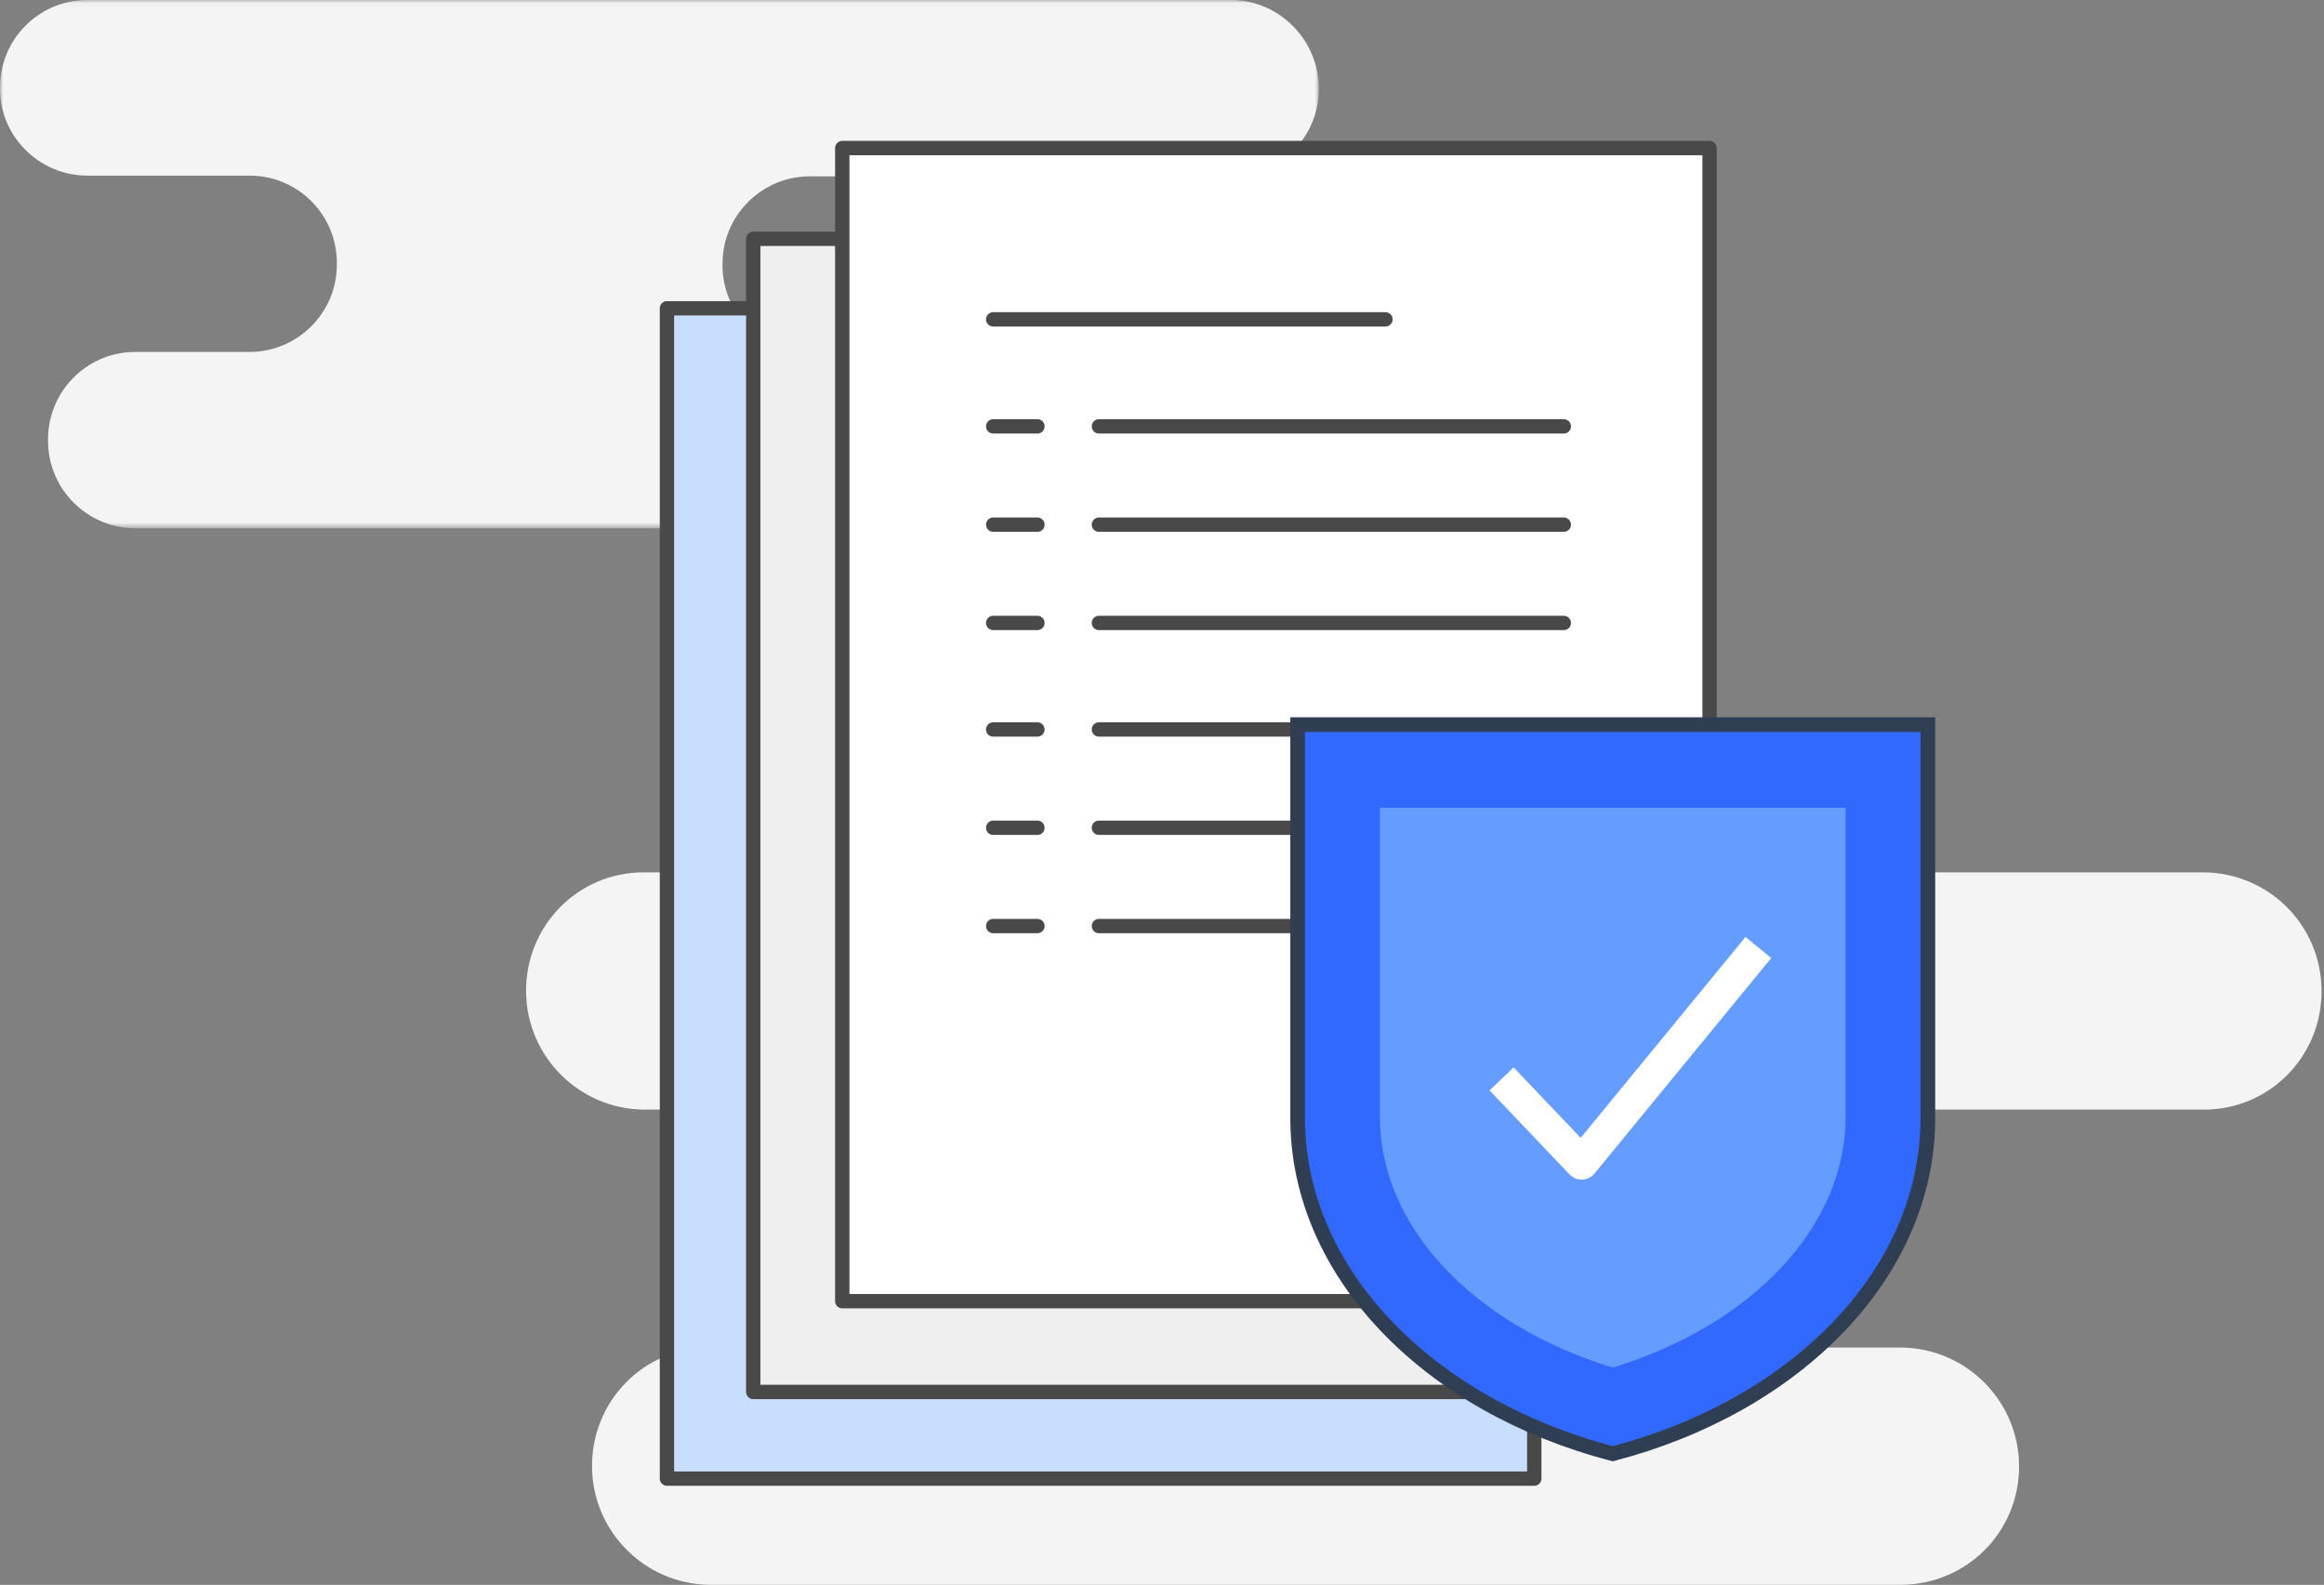 <?xml version="1.0" encoding="UTF-8" standalone="no"?>
<svg width="349px" height="238px" viewBox="0 0 349 238" version="1.1" xmlns="http://www.w3.org/2000/svg" xmlns:xlink="http://www.w3.org/1999/xlink">
    <rect x="0" y="0" width="349" height="238" fill="#808080" stroke="none"/>
    <!-- Generator: Sketch 43.1 (39012) - http://www.bohemiancoding.com/sketch -->
    <title>secutiry</title>
    <desc>Created with Sketch.</desc>
    <defs>
        <polygon id="path-1" points="0 79.367 0 0.039 198.056 0.039 198.056 79.367 -1.84655893e-15 79.367"></polygon>
    </defs>
    <g id="Icons" stroke="none" stroke-width="1" fill="none" fill-rule="evenodd">
        <g id="secutiry" transform="translate(0, -1)">
            <g id="Group-3" transform="translate(0, 0.961)">
                <mask id="mask-2" fill="white">
                    <use xlink:href="#path-1"></use>
                </mask>
                <g id="Clip-2"></g>
                <path d="M198.054,13.171 C198.161,20.489 192.349,26.41 185.138,26.517 L121.416,26.517 C114.312,26.625 108.499,32.438 108.499,39.65 C108.392,46.968 114.204,52.889 121.416,52.995 L151.77,52.995 C158.874,53.105 164.687,58.916 164.687,66.02 C164.794,73.34 158.982,79.26 151.77,79.367 L20.129,79.367 C13.026,79.26 7.213,73.447 7.213,66.236 C7.106,58.916 12.918,52.995 20.129,52.889 L37.674,52.889 C44.779,52.781 50.591,46.968 50.591,39.757 C50.699,32.438 44.886,26.517 37.674,26.41 L12.918,26.41 C5.814,26.302 0.001,20.489 0.001,13.386 C-0.106,6.066 5.706,0.146 12.918,0.038 L185.245,0.038 C192.242,0.254 197.947,6.066 198.054,13.171" id="Fill-1" fill="#F4F4F4" mask="url(#mask-2)"></path>
            </g>
            <path d="M348.632,149.652 C348.74,159.555 340.883,167.628 330.98,167.628 L244.332,167.628 C234.645,167.735 226.787,175.592 226.68,185.28 C226.571,195.183 234.429,203.256 244.332,203.363 L285.557,203.363 C295.244,203.471 303.102,211.329 303.209,221.016 C303.318,230.919 295.459,238.883 285.557,238.991 L106.556,238.991 C96.869,238.883 89.011,231.026 88.903,221.339 C88.796,211.436 96.653,203.363 106.556,203.363 L130.344,203.363 C140.031,203.256 147.889,195.398 147.996,185.711 C148.105,175.808 140.246,167.735 130.344,167.628 L96.653,167.628 C86.966,167.52 79.109,159.663 79.001,149.975 C78.894,140.073 86.751,132 96.653,132 L330.98,132 C340.667,132.107 348.525,139.857 348.632,149.652" id="Fill-4" fill="#F4F4F4"></path>
            <polygon id="Fill-6" fill="#C7DEFF" points="100.158 223.042 230.403 223.042 230.403 47.296 100.158 47.296"></polygon>
            <polygon id="Stroke-8" stroke="#494949" stroke-width="2.153" stroke-linejoin="round" points="100.158 223.042 230.403 223.042 230.403 47.296 100.158 47.296"></polygon>
            <polygon id="Fill-9" fill="#EFEFEF" points="113.119 210.029 243.363 210.029 243.363 36.862 113.119 36.862"></polygon>
            <polygon id="Stroke-10" stroke="#494949" stroke-width="2.153" stroke-linejoin="round" points="113.119 210.029 243.363 210.029 243.363 36.862 113.119 36.862"></polygon>
            <polygon id="Fill-11" fill="#FFFFFF" points="126.484 196.4 256.728 196.4 256.728 23.233 126.484 23.233"></polygon>
            <polygon id="Stroke-12" stroke="#494949" stroke-width="2.153" stroke-linejoin="round" points="126.484 196.4 256.728 196.4 256.728 23.233 126.484 23.233"></polygon>
            <g id="Group-15" transform="translate(149, 47.961)">
                <path d="M0.148,0.996 L59.059,0.996" id="Fill-13" fill="#90CAF9"></path>
                <path d="M0.148,0.996 L59.059,0.996" id="Stroke-14" stroke="#494949" stroke-width="2.153" stroke-linecap="round" stroke-linejoin="round"></path>
            </g>
            <g id="Group-18" transform="translate(165, 64.961)">
                <path d="M0.026,0.065 L69.839,0.065" id="Fill-16" fill="#90CAF9"></path>
                <path d="M0.026,0.065 L69.839,0.065" id="Stroke-17" stroke="#494949" stroke-width="2.153" stroke-linecap="round" stroke-linejoin="round"></path>
            </g>
            <g id="Group-21" transform="translate(165, 78.961)">
                <path d="M0.026,0.827 L69.839,0.827" id="Fill-19" fill="#90CAF9"></path>
                <path d="M0.026,0.827 L69.839,0.827" id="Stroke-20" stroke="#494949" stroke-width="2.153" stroke-linecap="round" stroke-linejoin="round"></path>
            </g>
            <g id="Group-24" transform="translate(165, 93.961)">
                <path d="M0.026,0.587 L69.839,0.587" id="Fill-22" fill="#90CAF9"></path>
                <path d="M0.026,0.587 L69.839,0.587" id="Stroke-23" stroke="#494949" stroke-width="2.153" stroke-linecap="round" stroke-linejoin="round"></path>
            </g>
            <g id="Group-27" transform="translate(149, 64.961)">
                <path d="M0.148,0.065 L6.793,0.065" id="Fill-25" fill="#90CAF9"></path>
                <path d="M0.148,0.065 L6.793,0.065" id="Stroke-26" stroke="#494949" stroke-width="2.153" stroke-linecap="round" stroke-linejoin="round"></path>
            </g>
            <g id="Group-30" transform="translate(149, 78.961)">
                <path d="M0.148,0.827 L6.793,0.827" id="Fill-28" fill="#90CAF9"></path>
                <path d="M0.148,0.827 L6.793,0.827" id="Stroke-29" stroke="#494949" stroke-width="2.153" stroke-linecap="round" stroke-linejoin="round"></path>
            </g>
            <g id="Group-33" transform="translate(149, 93.961)">
                <path d="M0.148,0.587 L6.793,0.587" id="Fill-31" fill="#90CAF9"></path>
                <path d="M0.148,0.587 L6.793,0.587" id="Stroke-32" stroke="#494949" stroke-width="2.153" stroke-linecap="round" stroke-linejoin="round"></path>
            </g>
            <g id="Group-36" transform="translate(165, 109.961)">
                <path d="M0.026,0.581 L69.839,0.581" id="Fill-34" fill="#90CAF9"></path>
                <path d="M0.026,0.581 L69.839,0.581" id="Stroke-35" stroke="#494949" stroke-width="2.153" stroke-linecap="round" stroke-linejoin="round"></path>
            </g>
            <g id="Group-39" transform="translate(165, 124.961)">
                <path d="M0.026,0.342 L69.839,0.342" id="Fill-37" fill="#90CAF9"></path>
                <path d="M0.026,0.342 L69.839,0.342" id="Stroke-38" stroke="#494949" stroke-width="2.153" stroke-linecap="round" stroke-linejoin="round"></path>
            </g>
            <g id="Group-42" transform="translate(165, 139.961)">
                <path d="M0.026,0.102 L69.839,0.102" id="Fill-40" fill="#90CAF9"></path>
                <path d="M0.026,0.102 L69.839,0.102" id="Stroke-41" stroke="#494949" stroke-width="2.153" stroke-linecap="round" stroke-linejoin="round"></path>
            </g>
            <g id="Group-45" transform="translate(149, 109.961)">
                <path d="M0.148,0.581 L6.793,0.581" id="Fill-43" fill="#90CAF9"></path>
                <path d="M0.148,0.581 L6.793,0.581" id="Stroke-44" stroke="#494949" stroke-width="2.153" stroke-linecap="round" stroke-linejoin="round"></path>
            </g>
            <g id="Group-48" transform="translate(149, 124.961)">
                <path d="M0.148,0.342 L6.793,0.342" id="Fill-46" fill="#90CAF9"></path>
                <path d="M0.148,0.342 L6.793,0.342" id="Stroke-47" stroke="#494949" stroke-width="2.153" stroke-linecap="round" stroke-linejoin="round"></path>
            </g>
            <g id="Group-51" transform="translate(149, 139.961)">
                <path d="M0.148,0.102 L6.793,0.102" id="Fill-49" fill="#90CAF9"></path>
                <path d="M0.148,0.102 L6.793,0.102" id="Stroke-50" stroke="#494949" stroke-width="2.153" stroke-linecap="round" stroke-linejoin="round"></path>
            </g>
            <path d="M194.868,109.817 L194.868,168.867 C194.868,192.264 214.667,212.13 242.187,219.307 C269.717,212.13 289.513,192.264 289.513,168.867 L289.513,109.817 L194.868,109.817 Z" id="Fill-52" fill="#3168FD"></path>
            <path d="M194.868,109.817 L194.868,168.867 C194.868,192.264 214.667,212.13 242.187,219.307 C269.717,212.13 289.513,192.264 289.513,168.867 L289.513,109.817 L194.868,109.817 Z" id="Stroke-53" stroke="#2F3E53" stroke-width="2.2"></path>
            <path d="M242.187,206.365 C221.156,199.937 207.225,185.107 207.225,168.786 L207.225,122.302 L277.151,122.302 L277.151,168.786 C277.151,185.107 263.227,199.937 242.187,206.365" id="Fill-54" fill="#649CFF"></path>
            <path d="M242.187,206.365 C221.156,199.937 207.225,185.107 207.225,168.786 L207.225,122.302 L277.151,122.302 L277.151,168.786 C277.151,185.107 263.227,199.937 242.187,206.365 Z" id="Stroke-55"></path>
            <polyline id="Stroke-56" stroke="#FFFFFF" stroke-width="5" stroke-linejoin="round" points="264.059 143.285 237.515 175.641 225.497 163.016"></polyline>
        </g>
    </g>
</svg>